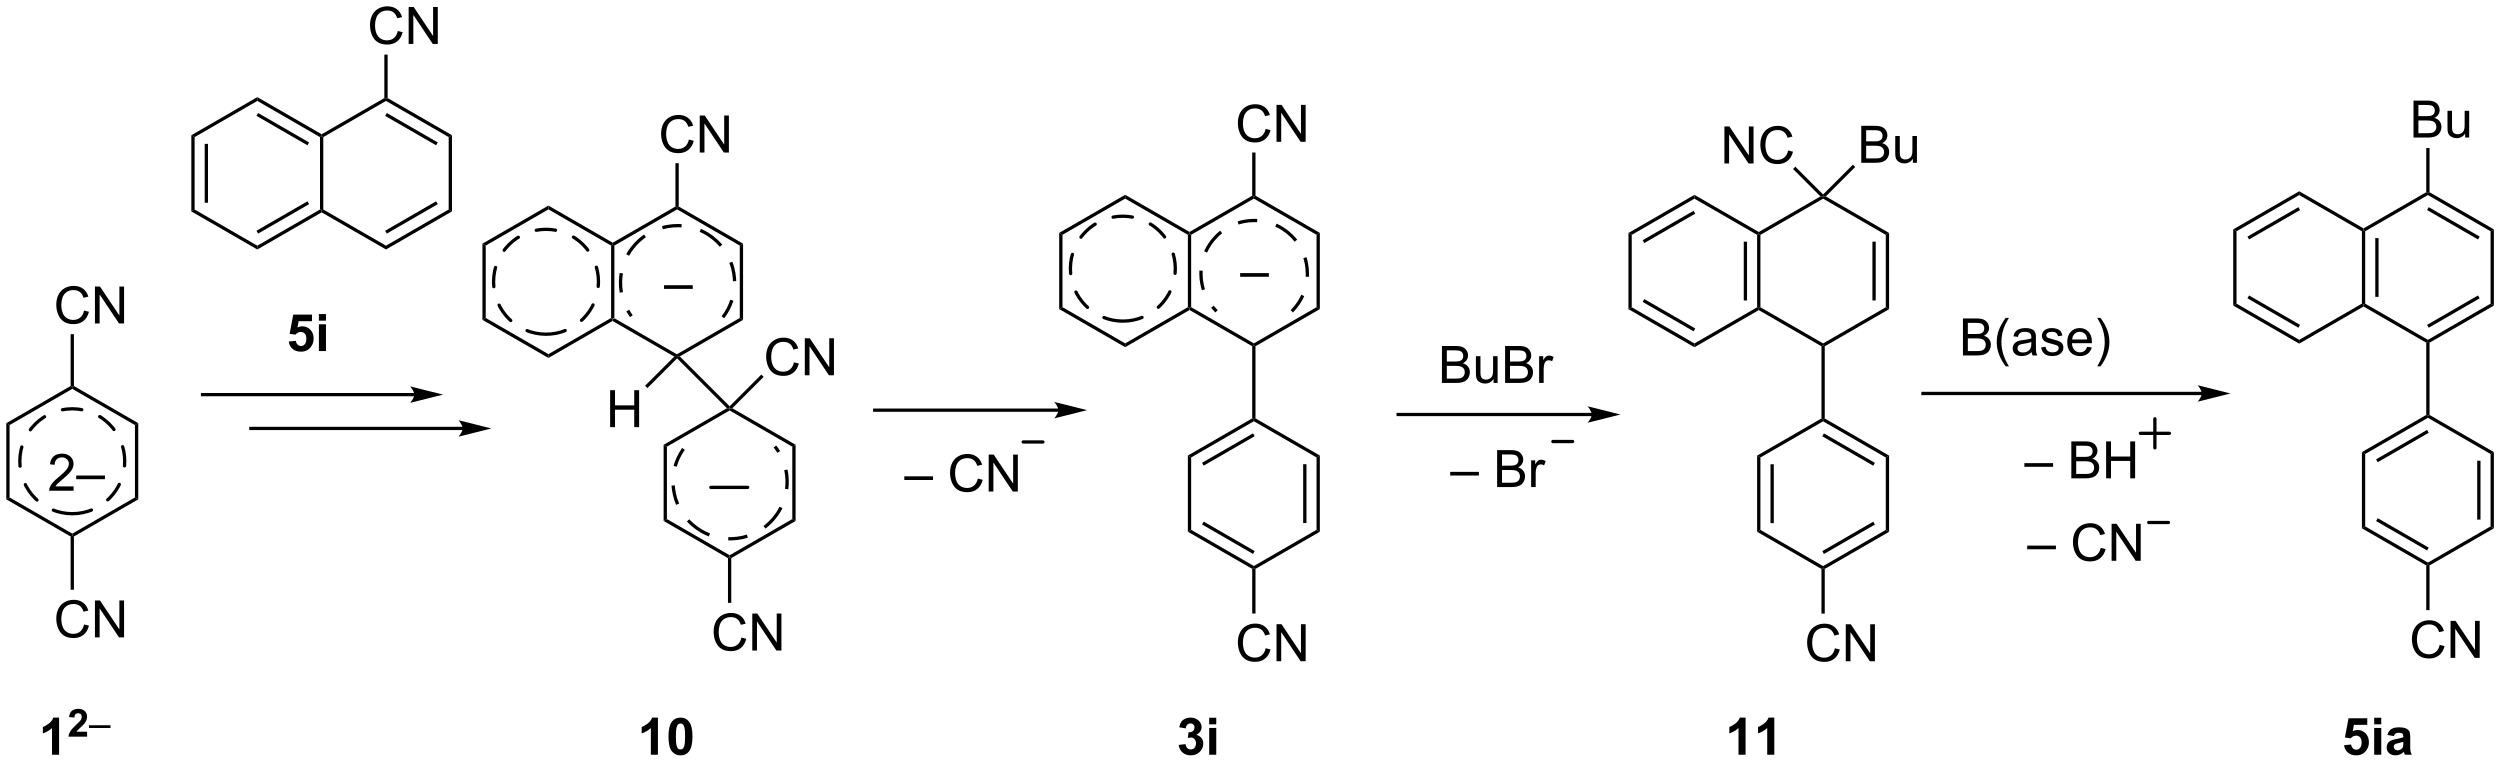 <?xml version="1.0" encoding="UTF-8"?>
<!DOCTYPE svg PUBLIC '-//W3C//DTD SVG 1.0//EN'
          'http://www.w3.org/TR/2001/REC-SVG-20010904/DTD/svg10.dtd'>
<svg stroke-dasharray="none" shape-rendering="auto" xmlns="http://www.w3.org/2000/svg" font-family="'Dialog'" text-rendering="auto" width="1024" fill-opacity="1" color-interpolation="auto" color-rendering="auto" preserveAspectRatio="xMidYMid meet" font-size="12px" viewBox="0 0 1024 312" fill="black" xmlns:xlink="http://www.w3.org/1999/xlink" stroke="black" image-rendering="auto" stroke-miterlimit="10" stroke-linecap="square" stroke-linejoin="miter" font-style="normal" stroke-width="1" height="312" stroke-dashoffset="0" font-weight="normal" stroke-opacity="1"
><!--Generated by the Batik Graphics2D SVG Generator--><defs id="genericDefs"
  /><g
  ><defs id="defs1"
    ><clipPath clipPathUnits="userSpaceOnUse" id="clipPath1"
      ><path d="M0.633 8.898 L399.022 8.898 L399.022 130.256 L0.633 130.256 L0.633 8.898 Z"
      /></clipPath
      ><clipPath clipPathUnits="userSpaceOnUse" id="clipPath2"
      ><path d="M42.24 151.466 L42.24 269.449 L429.553 269.449 L429.553 151.466 Z"
      /></clipPath
    ></defs
    ><g transform="scale(2.57,2.57) translate(-0.633,-8.898) matrix(1.029,0,0,1.029,-42.816,-146.9)"
    ><path d="M137.163 201.157 L137.163 200.862 L137.419 200.715 L147.13 206.322 L147.13 206.617 L146.715 206.672 Z" stroke="none" clip-path="url(#clipPath2)"
    /></g
    ><g transform="matrix(2.644,0,0,2.644,-111.678,-400.454)"
    ><path d="M147.546 206.672 L147.13 206.617 L147.13 206.322 L156.842 200.715 L157.352 201.01 Z" stroke="none" clip-path="url(#clipPath2)"
    /></g
    ><g transform="matrix(2.644,0,0,2.644,-111.678,-400.454)"
    ><path d="M157.352 201.01 L156.842 200.715 L156.842 189.501 L157.352 189.207 Z" stroke="none" clip-path="url(#clipPath2)"
    /></g
    ><g transform="matrix(2.644,0,0,2.644,-111.678,-400.454)"
    ><path d="M157.352 189.207 L156.842 189.501 L147.13 183.894 L147.13 183.599 L147.385 183.452 Z" stroke="none" clip-path="url(#clipPath2)"
    /></g
    ><g transform="matrix(2.644,0,0,2.644,-111.678,-400.454)"
    ><path d="M146.875 183.452 L147.13 183.599 L147.13 183.894 L137.419 189.501 L137.163 189.354 L137.163 189.059 Z" stroke="none" clip-path="url(#clipPath2)"
    /></g
    ><g transform="matrix(2.644,0,0,2.644,-111.678,-400.454)"
    ><path d="M148.958 173.078 L149.716 173.268 Q149.479 174.203 148.859 174.696 Q148.24 175.185 147.346 175.185 Q146.419 175.185 145.839 174.808 Q145.261 174.43 144.956 173.716 Q144.654 173 144.654 172.18 Q144.654 171.284 144.995 170.62 Q145.339 169.953 145.969 169.607 Q146.599 169.261 147.357 169.261 Q148.216 169.261 148.802 169.698 Q149.388 170.136 149.62 170.93 L148.873 171.104 Q148.675 170.479 148.294 170.196 Q147.917 169.909 147.341 169.909 Q146.682 169.909 146.237 170.227 Q145.794 170.542 145.615 171.076 Q145.435 171.609 145.435 172.175 Q145.435 172.906 145.649 173.451 Q145.862 173.995 146.31 174.266 Q146.761 174.534 147.284 174.534 Q147.919 174.534 148.359 174.167 Q148.802 173.8 148.958 173.078 ZM150.642 175.086 L150.642 169.359 L151.421 169.359 L154.429 173.854 L154.429 169.359 L155.155 169.359 L155.155 175.086 L154.376 175.086 L151.369 170.586 L151.369 175.086 L150.642 175.086 Z" stroke="none" clip-path="url(#clipPath2)"
    /></g
    ><g transform="matrix(2.644,0,0,2.644,-111.678,-400.454)"
    ><path d="M147.385 183.452 L147.13 183.599 L146.875 183.452 L146.875 176.739 L147.385 176.739 Z" stroke="none" clip-path="url(#clipPath2)"
    /></g
    ><g transform="matrix(2.644,0,0,2.644,-111.678,-400.454)"
    ><path d="M136.758 217.63 L136.758 211.903 L137.516 211.903 L137.516 214.255 L140.492 214.255 L140.492 211.903 L141.25 211.903 L141.25 217.63 L140.492 217.63 L140.492 214.929 L137.516 214.929 L137.516 217.63 L136.758 217.63 Z" stroke="none" clip-path="url(#clipPath2)"
    /></g
    ><g transform="matrix(2.644,0,0,2.644,-111.678,-400.454)"
    ><path d="M146.715 206.672 L147.13 206.617 L147.13 206.977 L142.529 211.579 L142.168 211.218 Z" stroke="none" clip-path="url(#clipPath2)"
    /></g
    ><g transform="matrix(2.644,0,0,2.644,-111.678,-400.454)"
    ><path d="M147.13 206.977 L147.13 206.617 L147.546 206.672 L155.268 214.394 L155.268 214.755 L154.853 214.7 Z" stroke="none" clip-path="url(#clipPath2)"
    /></g
    ><g transform="matrix(2.644,0,0,2.644,-111.678,-400.454)"
    ><path d="M154.853 214.7 L155.268 214.755 L155.268 215.049 L145.556 220.656 L145.046 220.362 Z" stroke="none" clip-path="url(#clipPath2)"
    /></g
    ><g transform="matrix(2.644,0,0,2.644,-111.678,-400.454)"
    ><path d="M145.046 220.362 L145.556 220.656 L145.556 231.87 L145.046 232.165 Z" stroke="none" clip-path="url(#clipPath2)"
    /></g
    ><g transform="matrix(2.644,0,0,2.644,-111.678,-400.454)"
    ><path d="M145.046 232.165 L145.556 231.87 L155.268 237.477 L155.268 237.772 L155.013 237.919 Z" stroke="none" clip-path="url(#clipPath2)"
    /></g
    ><g transform="matrix(2.644,0,0,2.644,-111.678,-400.454)"
    ><path d="M155.523 237.919 L155.268 237.772 L155.268 237.477 L164.98 231.87 L165.49 232.165 Z" stroke="none" clip-path="url(#clipPath2)"
    /></g
    ><g transform="matrix(2.644,0,0,2.644,-111.678,-400.454)"
    ><path d="M165.49 232.165 L164.98 231.87 L164.98 220.656 L165.49 220.362 Z" stroke="none" clip-path="url(#clipPath2)"
    /></g
    ><g transform="matrix(2.644,0,0,2.644,-111.678,-400.454)"
    ><path d="M165.49 220.362 L164.98 220.656 L155.268 215.049 L155.268 214.755 L155.684 214.7 Z" stroke="none" clip-path="url(#clipPath2)"
    /></g
    ><g transform="matrix(2.644,0,0,2.644,-111.678,-400.454)"
    ><path d="M165.234 207.584 L165.992 207.774 Q165.755 208.709 165.135 209.201 Q164.515 209.691 163.622 209.691 Q162.695 209.691 162.114 209.313 Q161.536 208.935 161.232 208.222 Q160.929 207.506 160.929 206.685 Q160.929 205.79 161.271 205.126 Q161.614 204.459 162.245 204.113 Q162.875 203.766 163.633 203.766 Q164.492 203.766 165.078 204.204 Q165.664 204.641 165.896 205.435 L165.148 205.61 Q164.95 204.985 164.57 204.701 Q164.192 204.415 163.617 204.415 Q162.958 204.415 162.513 204.732 Q162.07 205.048 161.89 205.581 Q161.711 206.115 161.711 206.68 Q161.711 207.412 161.924 207.956 Q162.138 208.501 162.586 208.772 Q163.036 209.04 163.56 209.04 Q164.195 209.04 164.635 208.673 Q165.078 208.305 165.234 207.584 ZM166.918 209.592 L166.918 203.865 L167.696 203.865 L170.704 208.36 L170.704 203.865 L171.431 203.865 L171.431 209.592 L170.652 209.592 L167.644 205.092 L167.644 209.592 L166.918 209.592 Z" stroke="none" clip-path="url(#clipPath2)"
    /></g
    ><g transform="matrix(2.644,0,0,2.644,-111.678,-400.454)"
    ><path d="M155.684 214.7 L155.268 214.755 L155.268 214.394 L160.18 209.482 L160.541 209.842 Z" stroke="none" clip-path="url(#clipPath2)"
    /></g
    ><g transform="matrix(2.644,0,0,2.644,-111.678,-400.454)"
    ><path d="M157.096 250.227 L157.854 250.418 Q157.617 251.352 156.997 251.845 Q156.378 252.334 155.484 252.334 Q154.557 252.334 153.976 251.957 Q153.398 251.579 153.094 250.865 Q152.792 250.149 152.792 249.329 Q152.792 248.433 153.133 247.769 Q153.476 247.102 154.107 246.756 Q154.737 246.41 155.495 246.41 Q156.354 246.41 156.94 246.847 Q157.526 247.285 157.758 248.079 L157.01 248.254 Q156.812 247.629 156.432 247.345 Q156.055 247.058 155.479 247.058 Q154.82 247.058 154.375 247.376 Q153.932 247.691 153.753 248.225 Q153.573 248.759 153.573 249.324 Q153.573 250.056 153.786 250.6 Q154 251.144 154.448 251.415 Q154.898 251.683 155.422 251.683 Q156.057 251.683 156.497 251.316 Q156.94 250.949 157.096 250.227 ZM158.78 252.235 L158.78 246.509 L159.559 246.509 L162.566 251.004 L162.566 246.509 L163.293 246.509 L163.293 252.235 L162.514 252.235 L159.506 247.735 L159.506 252.235 L158.78 252.235 Z" stroke="none" clip-path="url(#clipPath2)"
    /></g
    ><g transform="matrix(2.644,0,0,2.644,-111.678,-400.454)"
    ><path d="M155.013 237.919 L155.268 237.772 L155.523 237.919 L155.523 244.849 L155.013 244.849 Z" stroke="none" clip-path="url(#clipPath2)"
    /></g
    ><g transform="matrix(2.644,0,0,2.644,-111.678,-400.454)"
    ><path d="M156.292 195.006 C156.288 194.83 156.278 194.655 156.263 194.48 C156.217 193.935 156.122 193.394 155.978 192.864 C155.899 192.571 155.804 192.281 155.695 191.996 L155.219 192.178 C155.321 192.447 155.411 192.721 155.486 192.998 C155.621 193.498 155.711 194.008 155.755 194.523 C155.769 194.688 155.778 194.854 155.782 195.02 L156.292 195.006 ZM154.13 189.358 C153.903 189.091 153.658 188.835 153.397 188.592 L153.049 188.965 C153.296 189.195 153.527 189.437 153.742 189.689 L154.13 189.358 ZM154.43 200.767 C154.785 200.303 155.088 199.814 155.341 199.307 C155.546 198.897 155.718 198.474 155.857 198.045 L155.371 197.888 C155.24 198.293 155.078 198.691 154.885 199.079 C154.646 199.557 154.359 200.019 154.024 200.458 L154.43 200.767 ZM147.844 186.179 C147.668 186.166 147.492 186.159 147.316 186.157 C146.769 186.15 146.222 186.192 145.681 186.284 C145.381 186.334 145.084 186.4 144.789 186.481 L144.925 186.973 C145.202 186.897 145.483 186.835 145.766 186.787 C146.277 186.701 146.794 186.661 147.31 186.667 C147.476 186.669 147.642 186.676 147.808 186.688 L147.844 186.179 ZM142.011 187.783 C141.724 187.983 141.446 188.202 141.178 188.439 L141.516 188.821 C141.769 188.597 142.032 188.391 142.303 188.202 L142.011 187.783 ZM153.397 188.592 C152.968 188.194 152.511 187.844 152.032 187.543 C151.643 187.299 151.24 187.087 150.826 186.907 L150.622 187.375 C151.013 187.545 151.393 187.744 151.76 187.975 C152.212 188.259 152.644 188.589 153.049 188.965 L153.397 188.592 ZM138.238 193.732 C138.208 193.905 138.184 194.079 138.165 194.254 C138.105 194.798 138.094 195.347 138.132 195.894 C138.154 196.197 138.19 196.5 138.242 196.801 L138.745 196.714 C138.696 196.43 138.661 196.144 138.641 195.858 C138.605 195.341 138.615 194.823 138.672 194.31 C138.69 194.145 138.713 193.98 138.741 193.817 L138.238 193.732 ZM139.269 199.692 C139.44 199.997 139.631 200.296 139.84 200.585 L140.254 200.286 C140.055 200.012 139.875 199.73 139.714 199.442 L139.269 199.692 ZM141.178 188.439 C140.74 188.826 140.347 189.248 140.001 189.696 C139.721 190.059 139.471 190.44 139.252 190.834 L139.698 191.082 C139.905 190.71 140.14 190.351 140.405 190.008 C140.732 189.585 141.102 189.187 141.516 188.821 L141.178 188.439 Z" stroke="none" clip-path="url(#clipPath2)"
    /></g
    ><g transform="matrix(2.644,0,0,2.644,-111.678,-400.454)"
    ><path d="M146.267 226.682 C146.279 226.857 146.295 227.032 146.317 227.206 C146.384 227.749 146.5 228.286 146.664 228.81 C146.755 229.1 146.86 229.386 146.98 229.667 L147.45 229.467 C147.336 229.202 147.237 228.931 147.151 228.658 C146.996 228.163 146.887 227.656 146.823 227.144 C146.803 226.979 146.787 226.814 146.776 226.648 L146.267 226.682 ZM148.647 232.243 C148.884 232.5 149.138 232.747 149.409 232.98 L149.742 232.593 C149.486 232.373 149.246 232.141 149.022 231.898 L148.647 232.243 ZM147.906 220.853 C147.569 221.331 147.285 221.831 147.052 222.347 C146.863 222.765 146.707 223.194 146.585 223.628 L147.076 223.767 C147.191 223.356 147.338 222.953 147.516 222.558 C147.736 222.071 148.005 221.598 148.323 221.147 L147.906 220.853 ZM155.052 235.176 C155.228 235.182 155.403 235.182 155.578 235.178 C156.125 235.163 156.67 235.1 157.208 234.988 C157.506 234.925 157.801 234.848 158.092 234.756 L157.938 234.269 C157.663 234.357 157.385 234.429 157.103 234.488 C156.596 234.594 156.081 234.654 155.565 234.668 C155.399 234.672 155.233 234.672 155.068 234.666 L155.052 235.176 ZM160.818 233.347 C161.096 233.136 161.366 232.907 161.624 232.66 L161.272 232.291 C161.028 232.525 160.773 232.741 160.51 232.94 L160.818 233.347 ZM149.409 232.98 C149.852 233.361 150.322 233.693 150.813 233.975 C151.211 234.204 151.623 234.4 152.044 234.564 L152.229 234.089 C151.832 233.934 151.444 233.749 151.067 233.533 C150.605 233.267 150.16 232.953 149.742 232.593 L149.409 232.98 ZM164.358 227.257 C164.38 227.083 164.398 226.908 164.41 226.733 C164.449 226.188 164.439 225.638 164.379 225.093 C164.346 224.791 164.298 224.489 164.234 224.19 L163.735 224.297 C163.795 224.579 163.841 224.863 163.872 225.149 C163.928 225.664 163.938 226.182 163.901 226.697 C163.89 226.862 163.873 227.027 163.852 227.191 L164.358 227.257 ZM163.097 221.341 C162.914 221.043 162.712 220.753 162.491 220.472 L162.09 220.787 C162.299 221.052 162.489 221.327 162.662 221.608 L163.097 221.341 ZM161.624 232.66 C162.047 232.256 162.423 231.82 162.751 231.359 C163.018 230.985 163.253 230.594 163.457 230.191 L163.001 229.961 C162.809 230.342 162.587 230.71 162.335 231.063 C162.025 231.498 161.671 231.91 161.272 232.291 L161.624 232.66 Z" stroke="none" clip-path="url(#clipPath2)"
    /></g
    ><g stroke-width="0.51" transform="matrix(2.644,0,0,2.644,-111.678,-400.454)" stroke-linejoin="round" stroke-linecap="round"
    ><path fill="none" d="M152.358 226.963 L158.063 226.963" clip-path="url(#clipPath2)"
    /></g
    ><g transform="matrix(2.644,0,0,2.644,-111.678,-400.454)"
    ><path d="M137.163 189.059 L137.163 189.354 L136.908 189.501 L127.197 183.894 L127.197 183.305 Z" stroke="none" clip-path="url(#clipPath2)"
    /></g
    ><g transform="matrix(2.644,0,0,2.644,-111.678,-400.454)"
    ><path d="M127.197 183.305 L127.197 183.894 L117.485 189.501 L116.975 189.207 Z" stroke="none" clip-path="url(#clipPath2)"
    /></g
    ><g transform="matrix(2.644,0,0,2.644,-111.678,-400.454)"
    ><path d="M116.975 189.207 L117.485 189.501 L117.485 200.715 L116.975 201.01 Z" stroke="none" clip-path="url(#clipPath2)"
    /></g
    ><g transform="matrix(2.644,0,0,2.644,-111.678,-400.454)"
    ><path d="M116.975 201.01 L117.485 200.715 L127.197 206.322 L127.197 206.911 Z" stroke="none" clip-path="url(#clipPath2)"
    /></g
    ><g transform="matrix(2.644,0,0,2.644,-111.678,-400.454)"
    ><path d="M127.197 206.911 L127.197 206.322 L136.908 200.715 L137.163 200.862 L137.163 201.157 Z" stroke="none" clip-path="url(#clipPath2)"
    /></g
    ><g transform="matrix(2.644,0,0,2.644,-111.678,-400.454)"
    ><path d="M136.908 189.501 L137.163 189.354 L137.419 189.501 L137.419 200.715 L137.163 200.862 L136.908 200.715 Z" stroke="none" clip-path="url(#clipPath2)"
    /></g
    ><g transform="matrix(2.644,0,0,2.644,-111.678,-400.454)"
    ><path d="M43.213 217.012 L43.723 217.306 L43.723 228.521 L43.213 228.815 Z" stroke="none" clip-path="url(#clipPath2)"
    /></g
    ><g transform="matrix(2.644,0,0,2.644,-111.678,-400.454)"
    ><path d="M43.213 228.815 L43.723 228.521 L53.434 234.128 L53.434 234.422 L53.179 234.57 Z" stroke="none" clip-path="url(#clipPath2)"
    /></g
    ><g transform="matrix(2.644,0,0,2.644,-111.678,-400.454)"
    ><path d="M53.69 234.57 L53.434 234.422 L53.434 234.128 L63.146 228.521 L63.656 228.815 Z" stroke="none" clip-path="url(#clipPath2)"
    /></g
    ><g transform="matrix(2.644,0,0,2.644,-111.678,-400.454)"
    ><path d="M63.656 228.815 L63.146 228.521 L63.146 217.306 L63.656 217.012 Z" stroke="none" clip-path="url(#clipPath2)"
    /></g
    ><g transform="matrix(2.644,0,0,2.644,-111.678,-400.454)"
    ><path d="M63.656 217.012 L63.146 217.306 L53.434 211.699 L53.434 211.405 L53.69 211.258 Z" stroke="none" clip-path="url(#clipPath2)"
    /></g
    ><g transform="matrix(2.644,0,0,2.644,-111.678,-400.454)"
    ><path d="M53.179 211.258 L53.434 211.405 L53.434 211.699 L43.723 217.306 L43.213 217.012 Z" stroke="none" clip-path="url(#clipPath2)"
    /></g
    ><g stroke-miterlimit="3" stroke-dasharray="3" stroke-width="0.51" transform="matrix(2.644,0,0,2.644,-111.678,-400.454)" stroke-linecap="round" stroke-linejoin="round"
    ><path fill="none" d="M53.434 231.039 C48.947 231.039 45.309 227.401 45.309 222.913 C45.309 218.426 48.947 214.788 53.434 214.788 C57.922 214.788 61.56 218.426 61.56 222.913 C61.56 227.401 57.922 231.039 53.434 231.039" clip-path="url(#clipPath2)"
    /></g
    ><g transform="matrix(2.644,0,0,2.644,-111.678,-400.454)"
    ><path d="M55.263 199.565 L56.02 199.755 Q55.783 200.69 55.164 201.182 Q54.544 201.671 53.651 201.671 Q52.724 201.671 52.143 201.294 Q51.565 200.916 51.26 200.202 Q50.958 199.486 50.958 198.666 Q50.958 197.77 51.299 197.106 Q51.643 196.44 52.273 196.093 Q52.903 195.747 53.661 195.747 Q54.52 195.747 55.106 196.184 Q55.692 196.622 55.924 197.416 L55.177 197.59 Q54.979 196.965 54.599 196.682 Q54.221 196.395 53.645 196.395 Q52.987 196.395 52.541 196.713 Q52.099 197.028 51.919 197.562 Q51.739 198.096 51.739 198.661 Q51.739 199.393 51.953 199.937 Q52.166 200.481 52.614 200.752 Q53.065 201.02 53.588 201.02 Q54.224 201.02 54.664 200.653 Q55.106 200.286 55.263 199.565 ZM56.946 201.572 L56.946 195.846 L57.725 195.846 L60.733 200.34 L60.733 195.846 L61.459 195.846 L61.459 201.572 L60.681 201.572 L57.673 197.072 L57.673 201.572 L56.946 201.572 Z" stroke="none" clip-path="url(#clipPath2)"
    /></g
    ><g transform="matrix(2.644,0,0,2.644,-111.678,-400.454)"
    ><path d="M53.69 211.258 L53.434 211.405 L53.179 211.258 L53.179 203.226 L53.69 203.226 Z" stroke="none" clip-path="url(#clipPath2)"
    /></g
    ><g transform="matrix(2.644,0,0,2.644,-111.678,-400.454)"
    ><path d="M55.263 248.197 L56.02 248.387 Q55.783 249.322 55.164 249.814 Q54.544 250.304 53.651 250.304 Q52.724 250.304 52.143 249.926 Q51.565 249.548 51.26 248.835 Q50.958 248.119 50.958 247.298 Q50.958 246.403 51.299 245.739 Q51.643 245.072 52.273 244.726 Q52.903 244.379 53.661 244.379 Q54.52 244.379 55.106 244.817 Q55.692 245.254 55.924 246.048 L55.177 246.223 Q54.979 245.598 54.599 245.314 Q54.221 245.028 53.645 245.028 Q52.987 245.028 52.541 245.345 Q52.099 245.66 51.919 246.194 Q51.739 246.728 51.739 247.293 Q51.739 248.025 51.953 248.569 Q52.166 249.114 52.614 249.384 Q53.065 249.653 53.588 249.653 Q54.224 249.653 54.664 249.285 Q55.106 248.918 55.263 248.197 ZM56.946 250.205 L56.946 244.478 L57.725 244.478 L60.733 248.973 L60.733 244.478 L61.459 244.478 L61.459 250.205 L60.681 250.205 L57.673 245.705 L57.673 250.205 L56.946 250.205 Z" stroke="none" clip-path="url(#clipPath2)"
    /></g
    ><g transform="matrix(2.644,0,0,2.644,-111.678,-400.454)"
    ><path d="M53.179 234.57 L53.434 234.422 L53.69 234.57 L53.69 242.819 L53.179 242.819 Z" stroke="none" clip-path="url(#clipPath2)"
    /></g
    ><g transform="matrix(2.644,0,0,2.644,-111.678,-400.454)"
    ><path d="M53.638 226.805 L53.638 227.483 L49.852 227.483 Q49.844 227.227 49.935 226.993 Q50.078 226.608 50.396 226.233 Q50.717 225.858 51.318 225.365 Q52.25 224.6 52.578 224.152 Q52.907 223.704 52.907 223.305 Q52.907 222.889 52.607 222.602 Q52.31 222.313 51.828 222.313 Q51.321 222.313 51.016 222.618 Q50.711 222.923 50.709 223.462 L49.985 223.389 Q50.06 222.579 50.545 222.157 Q51.029 221.733 51.844 221.733 Q52.67 221.733 53.149 222.191 Q53.63 222.647 53.63 223.321 Q53.63 223.665 53.49 223.998 Q53.349 224.329 53.021 224.696 Q52.696 225.063 51.938 225.704 Q51.305 226.235 51.125 226.425 Q50.946 226.615 50.828 226.805 L53.638 226.805 ZM54.043 225.694 L54.043 225.126 L58.494 225.126 L58.494 225.694 L54.043 225.694 Z" stroke="none" clip-path="url(#clipPath2)"
    /></g
    ><g stroke-miterlimit="3" stroke-dasharray="3" stroke-width="0.51" transform="matrix(2.644,0,0,2.644,-111.678,-400.454)" stroke-linecap="round" stroke-linejoin="round"
    ><path fill="none" d="M126.826 203.233 C122.338 203.233 118.701 199.596 118.701 195.108 C118.701 190.62 122.338 186.983 126.826 186.983 C131.314 186.983 134.951 190.62 134.951 195.108 C134.951 199.596 131.314 203.233 126.826 203.233" clip-path="url(#clipPath2)"
    /></g
    ><g transform="matrix(2.644,0,0,2.644,-111.678,-400.454)"
    ><path d="M71.878 172.404 L72.388 172.699 L72.388 183.913 L71.878 184.207 ZM73.95 173.748 L73.95 182.864 L74.46 182.864 L74.46 173.748 Z" stroke="none" clip-path="url(#clipPath2)"
    /></g
    ><g transform="matrix(2.644,0,0,2.644,-111.678,-400.454)"
    ><path d="M71.878 184.207 L72.388 183.913 L82.1 189.52 L82.1 190.109 Z" stroke="none" clip-path="url(#clipPath2)"
    /></g
    ><g transform="matrix(2.644,0,0,2.644,-111.678,-400.454)"
    ><path d="M82.1 190.109 L82.1 189.52 L91.812 183.913 L92.067 184.06 L92.067 184.355 ZM82.228 187.643 L90.123 183.085 L89.868 182.643 L81.973 187.202 Z" stroke="none" clip-path="url(#clipPath2)"
    /></g
    ><g transform="matrix(2.644,0,0,2.644,-111.678,-400.454)"
    ><path d="M92.322 183.913 L92.067 184.06 L91.812 183.913 L91.812 172.699 L92.067 172.552 L92.322 172.699 Z" stroke="none" clip-path="url(#clipPath2)"
    /></g
    ><g transform="matrix(2.644,0,0,2.644,-111.678,-400.454)"
    ><path d="M92.067 172.257 L92.067 172.552 L91.812 172.699 L82.1 167.092 L82.1 166.503 ZM90.123 173.527 L82.228 168.968 L81.973 169.41 L89.868 173.968 Z" stroke="none" clip-path="url(#clipPath2)"
    /></g
    ><g transform="matrix(2.644,0,0,2.644,-111.678,-400.454)"
    ><path d="M82.1 166.503 L82.1 167.092 L72.388 172.699 L71.878 172.404 Z" stroke="none" clip-path="url(#clipPath2)"
    /></g
    ><g transform="matrix(2.644,0,0,2.644,-111.678,-400.454)"
    ><path d="M92.067 184.355 L92.067 184.06 L92.322 183.913 L102.034 189.52 L102.034 190.109 Z" stroke="none" clip-path="url(#clipPath2)"
    /></g
    ><g transform="matrix(2.644,0,0,2.644,-111.678,-400.454)"
    ><path d="M102.034 190.109 L102.034 189.52 L111.746 183.913 L112.256 184.207 ZM102.161 187.643 L110.057 183.085 L109.802 182.643 L101.906 187.202 Z" stroke="none" clip-path="url(#clipPath2)"
    /></g
    ><g transform="matrix(2.644,0,0,2.644,-111.678,-400.454)"
    ><path d="M112.256 184.207 L111.746 183.913 L111.746 172.699 L112.256 172.404 Z" stroke="none" clip-path="url(#clipPath2)"
    /></g
    ><g transform="matrix(2.644,0,0,2.644,-111.678,-400.454)"
    ><path d="M112.256 172.404 L111.746 172.699 L102.034 167.092 L102.034 166.797 L102.289 166.65 ZM110.057 173.527 L102.161 168.968 L101.906 169.41 L109.802 173.968 Z" stroke="none" clip-path="url(#clipPath2)"
    /></g
    ><g transform="matrix(2.644,0,0,2.644,-111.678,-400.454)"
    ><path d="M101.779 166.65 L102.034 166.797 L102.034 167.092 L92.322 172.699 L92.067 172.552 L92.067 172.257 Z" stroke="none" clip-path="url(#clipPath2)"
    /></g
    ><g transform="matrix(2.644,0,0,2.644,-111.678,-400.454)"
    ><path d="M103.862 156.256 L104.62 156.446 Q104.383 157.381 103.763 157.873 Q103.143 158.363 102.25 158.363 Q101.323 158.363 100.742 157.985 Q100.164 157.607 99.859 156.894 Q99.557 156.178 99.557 155.357 Q99.557 154.461 99.898 153.797 Q100.242 153.131 100.872 152.784 Q101.502 152.438 102.26 152.438 Q103.12 152.438 103.706 152.875 Q104.292 153.313 104.523 154.107 L103.776 154.282 Q103.578 153.657 103.198 153.373 Q102.82 153.086 102.245 153.086 Q101.586 153.086 101.141 153.404 Q100.698 153.719 100.518 154.253 Q100.338 154.787 100.338 155.352 Q100.338 156.084 100.552 156.628 Q100.766 157.172 101.213 157.443 Q101.664 157.711 102.187 157.711 Q102.823 157.711 103.263 157.344 Q103.706 156.977 103.862 156.256 ZM105.546 158.263 L105.546 152.537 L106.324 152.537 L109.332 157.032 L109.332 152.537 L110.058 152.537 L110.058 158.263 L109.28 158.263 L106.272 153.763 L106.272 158.263 L105.546 158.263 Z" stroke="none" clip-path="url(#clipPath2)"
    /></g
    ><g transform="matrix(2.644,0,0,2.644,-111.678,-400.454)"
    ><path d="M102.289 166.65 L102.034 166.797 L101.779 166.65 L101.779 159.917 L102.289 159.917 Z" stroke="none" clip-path="url(#clipPath2)"
    /></g
    ><g transform="matrix(2.644,0,0,2.644,-111.678,-400.454)"
    ><path d="M51.394 268.378 L50.297 268.378 L50.297 264.24 Q49.696 264.803 48.878 265.073 L48.878 264.076 Q49.308 263.935 49.81 263.545 Q50.315 263.151 50.503 262.628 L51.394 262.628 L51.394 268.378 Z" stroke="none" clip-path="url(#clipPath2)"
    /></g
    ><g transform="matrix(2.644,0,0,2.644,-111.678,-400.454)"
    ><path d="M55.73 264.812 L55.73 265.578 L52.845 265.578 Q52.892 265.144 53.126 264.756 Q53.36 264.367 54.052 263.726 Q54.608 263.207 54.733 263.023 Q54.903 262.767 54.903 262.519 Q54.903 262.244 54.755 262.096 Q54.608 261.947 54.347 261.947 Q54.089 261.947 53.937 262.103 Q53.784 262.258 53.761 262.619 L52.94 262.537 Q53.015 261.857 53.401 261.562 Q53.788 261.265 54.368 261.265 Q55.003 261.265 55.366 261.609 Q55.73 261.951 55.73 262.461 Q55.73 262.75 55.626 263.014 Q55.522 263.275 55.296 263.562 Q55.147 263.752 54.757 264.109 Q54.368 264.467 54.263 264.584 Q54.159 264.701 54.095 264.812 L55.73 264.812 Z" stroke="none" clip-path="url(#clipPath2)"
    /></g
    ><g transform="matrix(2.644,0,0,2.644,-111.678,-400.454)"
    ><path d="M56.02 264.236 L56.02 263.81 L59.357 263.81 L59.357 264.236 L56.02 264.236 Z" stroke="none" clip-path="url(#clipPath2)"
    /></g
    ><g transform="matrix(2.644,0,0,2.644,-111.678,-400.454)"
    ><path d="M86.973 204.368 L88.067 204.256 Q88.114 204.625 88.343 204.844 Q88.575 205.06 88.874 205.06 Q89.218 205.06 89.455 204.782 Q89.695 204.5 89.695 203.938 Q89.695 203.412 89.458 203.149 Q89.223 202.883 88.843 202.883 Q88.372 202.883 87.997 203.302 L87.106 203.172 L87.668 200.193 L90.57 200.193 L90.57 201.219 L88.499 201.219 L88.327 202.193 Q88.695 202.008 89.077 202.008 Q89.809 202.008 90.317 202.539 Q90.825 203.071 90.825 203.92 Q90.825 204.625 90.413 205.18 Q89.856 205.94 88.864 205.94 Q88.07 205.94 87.57 205.513 Q87.07 205.086 86.973 204.368 ZM91.641 201.131 L91.641 200.115 L92.737 200.115 L92.737 201.131 L91.641 201.131 ZM91.641 205.841 L91.641 201.693 L92.737 201.693 L92.737 205.841 L91.641 205.841 Z" stroke="none" clip-path="url(#clipPath2)"
    /></g
    ><g transform="matrix(2.644,0,0,2.644,-111.678,-400.454)"
    ><path d="M106.416 212.335 L73.614 212.335 L73.359 212.335 L73.359 212.845 L73.614 212.845 L106.416 212.845 L106.671 212.845 L106.671 212.335 L106.416 212.335 ZM110.88 212.59 L105.778 211.315 C105.778 211.315 106.416 212.032 106.416 212.59 C106.416 213.148 105.778 213.866 105.778 213.866 Z" stroke="none" clip-path="url(#clipPath2)"
    /></g
    ><g transform="matrix(2.644,0,0,2.644,-111.678,-400.454)"
    ><path d="M206.193 214.741 L177.747 214.741 L177.492 214.741 L177.492 215.251 L177.747 215.251 L206.193 215.251 L206.448 215.251 L206.448 214.741 L206.193 214.741 ZM210.658 214.996 L205.556 213.72 C205.556 213.72 206.193 214.438 206.193 214.996 C206.193 215.554 205.556 216.272 205.556 216.272 Z" stroke="none" clip-path="url(#clipPath2)"
    /></g
    ><g transform="matrix(2.644,0,0,2.644,-111.678,-400.454)"
    ><path d="M182.33 225.818 L182.33 225.251 L186.78 225.251 L186.78 225.818 L182.33 225.818 ZM193.72 225.6 L194.478 225.79 Q194.241 226.725 193.622 227.217 Q193.002 227.707 192.108 227.707 Q191.181 227.707 190.601 227.329 Q190.023 226.951 189.718 226.238 Q189.416 225.522 189.416 224.701 Q189.416 223.805 189.757 223.141 Q190.101 222.475 190.731 222.128 Q191.361 221.782 192.119 221.782 Q192.978 221.782 193.564 222.22 Q194.15 222.657 194.382 223.451 L193.635 223.626 Q193.437 223.001 193.056 222.717 Q192.679 222.43 192.103 222.43 Q191.445 222.43 190.999 222.748 Q190.556 223.063 190.377 223.597 Q190.197 224.131 190.197 224.696 Q190.197 225.428 190.411 225.972 Q190.624 226.516 191.072 226.787 Q191.523 227.055 192.046 227.055 Q192.681 227.055 193.122 226.688 Q193.564 226.321 193.72 225.6 ZM195.404 227.607 L195.404 221.881 L196.183 221.881 L199.191 226.376 L199.191 221.881 L199.917 221.881 L199.917 227.607 L199.138 227.607 L196.131 223.107 L196.131 227.607 L195.404 227.607 Z" stroke="none" clip-path="url(#clipPath2)"
    /></g
    ><g transform="matrix(2.644,0,0,2.644,-111.678,-400.454)"
    ><path d="M226.259 187.831 L226.514 187.684 L226.769 187.831 L226.769 199.045 L226.514 199.192 L226.259 199.045 Z" stroke="none" clip-path="url(#clipPath2)"
    /></g
    ><g transform="matrix(2.644,0,0,2.644,-111.678,-400.454)"
    ><path d="M226.514 199.487 L226.514 199.192 L226.769 199.045 L236.481 204.652 L236.481 204.947 L236.226 205.094 Z" stroke="none" clip-path="url(#clipPath2)"
    /></g
    ><g transform="matrix(2.644,0,0,2.644,-111.678,-400.454)"
    ><path d="M236.736 205.094 L236.481 204.947 L236.481 204.652 L246.193 199.045 L246.703 199.34 Z" stroke="none" clip-path="url(#clipPath2)"
    /></g
    ><g transform="matrix(2.644,0,0,2.644,-111.678,-400.454)"
    ><path d="M246.703 199.34 L246.193 199.045 L246.193 187.831 L246.703 187.536 Z" stroke="none" clip-path="url(#clipPath2)"
    /></g
    ><g transform="matrix(2.644,0,0,2.644,-111.678,-400.454)"
    ><path d="M246.703 187.536 L246.193 187.831 L236.481 182.224 L236.481 181.929 L236.736 181.782 Z" stroke="none" clip-path="url(#clipPath2)"
    /></g
    ><g transform="matrix(2.644,0,0,2.644,-111.678,-400.454)"
    ><path d="M236.226 181.782 L236.481 181.929 L236.481 182.224 L226.769 187.831 L226.514 187.684 L226.514 187.389 Z" stroke="none" clip-path="url(#clipPath2)"
    /></g
    ><g transform="matrix(2.644,0,0,2.644,-111.678,-400.454)"
    ><path d="M245.013 194.345 C245.022 194.182 245.027 194.02 245.027 193.858 C245.027 193.314 244.975 192.77 244.871 192.235 C244.81 191.918 244.731 191.605 244.633 191.295 L244.147 191.449 C244.238 191.739 244.313 192.035 244.371 192.332 C244.468 192.835 244.517 193.347 244.517 193.858 C244.517 194.01 244.512 194.163 244.504 194.316 L245.013 194.345 ZM243.193 188.583 C242.991 188.329 242.773 188.084 242.538 187.849 L242.178 188.21 C242.399 188.431 242.604 188.661 242.793 188.9 L243.193 188.583 ZM242.538 199.866 C242.953 199.451 243.316 199.004 243.627 198.533 C243.882 198.147 244.102 197.745 244.287 197.331 L243.821 197.123 C243.647 197.511 243.44 197.89 243.201 198.252 C242.909 198.695 242.568 199.115 242.177 199.505 L242.538 199.866 ZM237.017 185.374 C236.855 185.365 236.693 185.36 236.53 185.36 C235.986 185.36 235.443 185.412 234.907 185.516 C234.591 185.577 234.277 185.657 233.968 185.754 L234.121 186.241 C234.412 186.149 234.707 186.074 235.005 186.017 C235.508 185.919 236.019 185.871 236.53 185.871 C236.683 185.871 236.836 185.875 236.988 185.884 L237.017 185.374 ZM231.256 187.194 C231.002 187.396 230.757 187.614 230.522 187.849 L230.883 188.21 C231.103 187.989 231.334 187.784 231.573 187.594 L231.256 187.194 ZM242.538 187.849 C242.124 187.435 241.677 187.072 241.206 186.761 C240.82 186.506 240.418 186.286 240.004 186.101 L239.796 186.566 C240.184 186.74 240.562 186.947 240.925 187.186 C241.367 187.479 241.787 187.82 242.178 188.21 L242.538 187.849 ZM228.047 193.37 C228.038 193.533 228.033 193.695 228.033 193.857 C228.033 194.401 228.085 194.944 228.189 195.48 C228.25 195.797 228.329 196.11 228.427 196.419 L228.913 196.266 C228.822 195.976 228.747 195.68 228.689 195.383 C228.592 194.88 228.543 194.368 228.543 193.857 C228.543 193.705 228.548 193.552 228.556 193.399 L228.047 193.37 ZM229.867 199.132 C230.069 199.386 230.287 199.631 230.522 199.866 L230.882 199.505 C230.661 199.284 230.456 199.053 230.267 198.815 L229.867 199.132 ZM230.522 187.849 C230.107 188.263 229.744 188.71 229.433 189.182 C229.178 189.568 228.958 189.97 228.773 190.384 L229.239 190.592 C229.413 190.203 229.62 189.825 229.859 189.463 C230.151 189.02 230.493 188.6 230.883 188.21 L230.522 187.849 Z" stroke="none" clip-path="url(#clipPath2)"
    /></g
    ><g transform="matrix(2.644,0,0,2.644,-111.678,-400.454)"
    ><path d="M236.226 205.094 L236.481 204.947 L236.736 205.094 L236.736 216.273 L236.481 216.421 L236.226 216.273 Z" stroke="none" clip-path="url(#clipPath2)"
    /></g
    ><g transform="matrix(2.644,0,0,2.644,-111.678,-400.454)"
    ><path d="M238.309 171.423 L239.067 171.613 Q238.83 172.548 238.21 173.04 Q237.59 173.529 236.697 173.529 Q235.77 173.529 235.189 173.152 Q234.611 172.774 234.306 172.061 Q234.004 171.345 234.004 170.524 Q234.004 169.628 234.345 168.964 Q234.689 168.298 235.319 167.951 Q235.95 167.605 236.708 167.605 Q237.567 167.605 238.153 168.042 Q238.739 168.48 238.97 169.274 L238.223 169.449 Q238.025 168.824 237.645 168.54 Q237.267 168.253 236.692 168.253 Q236.033 168.253 235.588 168.571 Q235.145 168.886 234.965 169.42 Q234.786 169.954 234.786 170.519 Q234.786 171.251 234.999 171.795 Q235.213 172.339 235.661 172.61 Q236.111 172.878 236.635 172.878 Q237.27 172.878 237.71 172.511 Q238.153 172.144 238.309 171.423 ZM239.993 173.43 L239.993 167.704 L240.771 167.704 L243.779 172.199 L243.779 167.704 L244.506 167.704 L244.506 173.43 L243.727 173.43 L240.719 168.93 L240.719 173.43 L239.993 173.43 Z" stroke="none" clip-path="url(#clipPath2)"
    /></g
    ><g transform="matrix(2.644,0,0,2.644,-111.678,-400.454)"
    ><path d="M236.736 181.782 L236.481 181.929 L236.226 181.782 L236.226 175.084 L236.736 175.084 Z" stroke="none" clip-path="url(#clipPath2)"
    /></g
    ><g transform="matrix(2.644,0,0,2.644,-111.678,-400.454)"
    ><path d="M236.226 216.273 L236.481 216.421 L236.481 216.715 L226.769 222.322 L226.259 222.028 ZM236.353 218.592 L228.458 223.15 L228.713 223.592 L236.608 219.034 Z" stroke="none" clip-path="url(#clipPath2)"
    /></g
    ><g transform="matrix(2.644,0,0,2.644,-111.678,-400.454)"
    ><path d="M226.259 222.028 L226.769 222.322 L226.769 233.536 L226.259 233.831 Z" stroke="none" clip-path="url(#clipPath2)"
    /></g
    ><g transform="matrix(2.644,0,0,2.644,-111.678,-400.454)"
    ><path d="M226.259 233.831 L226.769 233.536 L236.481 239.143 L236.481 239.438 L236.226 239.585 ZM228.458 232.708 L236.353 237.267 L236.608 236.825 L228.713 232.267 Z" stroke="none" clip-path="url(#clipPath2)"
    /></g
    ><g transform="matrix(2.644,0,0,2.644,-111.678,-400.454)"
    ><path d="M236.736 239.585 L236.481 239.438 L236.481 239.143 L246.193 233.536 L246.703 233.831 Z" stroke="none" clip-path="url(#clipPath2)"
    /></g
    ><g transform="matrix(2.644,0,0,2.644,-111.678,-400.454)"
    ><path d="M246.703 233.831 L246.193 233.536 L246.193 222.322 L246.703 222.028 ZM244.631 232.488 L244.631 223.371 L244.121 223.371 L244.121 232.488 Z" stroke="none" clip-path="url(#clipPath2)"
    /></g
    ><g transform="matrix(2.644,0,0,2.644,-111.678,-400.454)"
    ><path d="M246.703 222.028 L246.193 222.322 L236.481 216.715 L236.481 216.421 L236.736 216.273 Z" stroke="none" clip-path="url(#clipPath2)"
    /></g
    ><g transform="matrix(2.644,0,0,2.644,-111.678,-400.454)"
    ><path d="M238.309 251.879 L239.067 252.069 Q238.83 253.004 238.21 253.496 Q237.59 253.986 236.697 253.986 Q235.77 253.986 235.189 253.608 Q234.611 253.231 234.306 252.517 Q234.004 251.801 234.004 250.981 Q234.004 250.085 234.345 249.421 Q234.689 248.754 235.319 248.408 Q235.95 248.061 236.708 248.061 Q237.567 248.061 238.153 248.499 Q238.739 248.936 238.97 249.731 L238.223 249.905 Q238.025 249.28 237.645 248.996 Q237.267 248.71 236.692 248.71 Q236.033 248.71 235.588 249.028 Q235.145 249.343 234.965 249.876 Q234.786 250.41 234.786 250.975 Q234.786 251.707 234.999 252.251 Q235.213 252.796 235.661 253.067 Q236.111 253.335 236.635 253.335 Q237.27 253.335 237.71 252.968 Q238.153 252.6 238.309 251.879 ZM239.993 253.887 L239.993 248.16 L240.771 248.16 L243.779 252.655 L243.779 248.16 L244.506 248.16 L244.506 253.887 L243.727 253.887 L240.719 249.387 L240.719 253.887 L239.993 253.887 Z" stroke="none" clip-path="url(#clipPath2)"
    /></g
    ><g transform="matrix(2.644,0,0,2.644,-111.678,-400.454)"
    ><path d="M236.226 239.585 L236.481 239.438 L236.736 239.585 L236.736 246.501 L236.226 246.501 Z" stroke="none" clip-path="url(#clipPath2)"
    /></g
    ><g transform="matrix(2.644,0,0,2.644,-111.678,-400.454)"
    ><path d="M224.838 266.857 L225.901 266.73 Q225.95 267.136 226.171 267.352 Q226.395 267.565 226.713 267.565 Q227.052 267.565 227.283 267.308 Q227.518 267.05 227.518 266.612 Q227.518 266.198 227.294 265.956 Q227.072 265.714 226.752 265.714 Q226.541 265.714 226.247 265.795 L226.369 264.901 Q226.815 264.912 227.049 264.709 Q227.283 264.503 227.283 264.162 Q227.283 263.873 227.112 263.701 Q226.94 263.529 226.653 263.529 Q226.372 263.529 226.171 263.724 Q225.974 263.92 225.932 264.295 L224.919 264.123 Q225.026 263.605 225.237 263.295 Q225.45 262.982 225.83 262.805 Q226.213 262.628 226.684 262.628 Q227.494 262.628 227.981 263.144 Q228.385 263.565 228.385 264.097 Q228.385 264.849 227.559 265.3 Q228.052 265.404 228.346 265.771 Q228.643 266.138 228.643 266.659 Q228.643 267.412 228.091 267.946 Q227.541 268.477 226.721 268.477 Q225.942 268.477 225.429 268.029 Q224.919 267.581 224.838 266.857 ZM229.561 263.667 L229.561 262.651 L230.657 262.651 L230.657 263.667 L229.561 263.667 ZM229.561 268.378 L229.561 264.23 L230.657 264.23 L230.657 268.378 L229.561 268.378 Z" stroke="none" clip-path="url(#clipPath2)"
    /></g
    ><g transform="matrix(2.644,0,0,2.644,-111.678,-400.454)"
    ><path d="M334.38 187.842 L334.89 187.548 L334.89 199.351 L334.38 199.056 ZM332.308 188.891 L332.308 198.007 L332.819 198.007 L332.819 188.891 Z" stroke="none" clip-path="url(#clipPath2)"
    /></g
    ><g transform="matrix(2.644,0,0,2.644,-111.678,-400.454)"
    ><path d="M334.38 199.056 L334.89 199.351 L324.923 205.105 L324.668 204.958 L324.668 204.663 Z" stroke="none" clip-path="url(#clipPath2)"
    /></g
    ><g transform="matrix(2.644,0,0,2.644,-111.678,-400.454)"
    ><path d="M324.668 204.663 L324.668 204.958 L324.413 205.105 L314.702 199.498 L314.702 199.203 L314.957 199.056 Z" stroke="none" clip-path="url(#clipPath2)"
    /></g
    ><g transform="matrix(2.644,0,0,2.644,-111.678,-400.454)"
    ><path d="M314.957 199.056 L314.702 199.203 L314.446 199.056 L314.446 187.842 L314.702 187.695 L314.957 187.842 ZM312.885 198.007 L312.885 188.891 L312.375 188.891 L312.375 198.007 Z" stroke="none" clip-path="url(#clipPath2)"
    /></g
    ><g transform="matrix(2.644,0,0,2.644,-111.678,-400.454)"
    ><path d="M314.957 187.842 L314.702 187.695 L314.702 187.4 L324.253 181.886 L324.668 181.94 L324.668 182.235 Z" stroke="none" clip-path="url(#clipPath2)"
    /></g
    ><g transform="matrix(2.644,0,0,2.644,-111.678,-400.454)"
    ><path d="M324.668 182.235 L324.668 181.94 L325.084 181.886 L334.89 187.548 L334.38 187.842 Z" stroke="none" clip-path="url(#clipPath2)"
    /></g
    ><g transform="matrix(2.644,0,0,2.644,-111.678,-400.454)"
    ><path d="M324.413 205.105 L324.668 204.958 L324.923 205.105 L324.923 216.285 L324.668 216.432 L324.413 216.285 Z" stroke="none" clip-path="url(#clipPath2)"
    /></g
    ><g transform="matrix(2.644,0,0,2.644,-111.678,-400.454)"
    ><path d="M309.378 176.778 L309.378 171.051 L310.157 171.051 L313.165 175.546 L313.165 171.051 L313.891 171.051 L313.891 176.778 L313.113 176.778 L310.105 172.278 L310.105 176.778 L309.378 176.778 ZM319.249 174.77 L320.007 174.96 Q319.77 175.895 319.15 176.387 Q318.53 176.877 317.637 176.877 Q316.71 176.877 316.129 176.499 Q315.551 176.121 315.247 175.408 Q314.945 174.692 314.945 173.871 Q314.945 172.976 315.286 172.312 Q315.629 171.645 316.26 171.298 Q316.89 170.952 317.648 170.952 Q318.507 170.952 319.093 171.39 Q319.679 171.827 319.911 172.621 L319.163 172.796 Q318.965 172.171 318.585 171.887 Q318.207 171.601 317.632 171.601 Q316.973 171.601 316.528 171.918 Q316.085 172.233 315.905 172.767 Q315.726 173.301 315.726 173.866 Q315.726 174.598 315.939 175.142 Q316.153 175.687 316.601 175.957 Q317.051 176.226 317.575 176.226 Q318.21 176.226 318.65 175.858 Q319.093 175.491 319.249 174.77 Z" stroke="none" clip-path="url(#clipPath2)"
    /></g
    ><g transform="matrix(2.644,0,0,2.644,-111.678,-400.454)"
    ><path d="M324.668 181.58 L324.668 181.94 L324.253 181.886 L320.005 177.638 L320.366 177.278 Z" stroke="none" clip-path="url(#clipPath2)"
    /></g
    ><g transform="matrix(2.644,0,0,2.644,-111.678,-400.454)"
    ><path d="M324.668 216.726 L324.668 216.432 L324.923 216.285 L334.89 222.039 L334.38 222.333 ZM324.541 219.045 L332.436 223.603 L332.691 223.161 L324.796 218.603 Z" stroke="none" clip-path="url(#clipPath2)"
    /></g
    ><g transform="matrix(2.644,0,0,2.644,-111.678,-400.454)"
    ><path d="M334.38 222.333 L334.89 222.039 L334.89 233.842 L334.38 233.548 Z" stroke="none" clip-path="url(#clipPath2)"
    /></g
    ><g transform="matrix(2.644,0,0,2.644,-111.678,-400.454)"
    ><path d="M334.38 233.548 L334.89 233.842 L324.923 239.596 L324.668 239.449 L324.668 239.155 ZM332.436 232.278 L324.541 236.836 L324.796 237.278 L332.691 232.72 Z" stroke="none" clip-path="url(#clipPath2)"
    /></g
    ><g transform="matrix(2.644,0,0,2.644,-111.678,-400.454)"
    ><path d="M324.668 239.155 L324.668 239.449 L324.413 239.596 L314.446 233.842 L314.957 233.548 Z" stroke="none" clip-path="url(#clipPath2)"
    /></g
    ><g transform="matrix(2.644,0,0,2.644,-111.678,-400.454)"
    ><path d="M314.957 233.548 L314.446 233.842 L314.446 222.039 L314.957 222.333 ZM317.028 232.499 L317.028 223.382 L316.518 223.382 L316.518 232.499 Z" stroke="none" clip-path="url(#clipPath2)"
    /></g
    ><g transform="matrix(2.644,0,0,2.644,-111.678,-400.454)"
    ><path d="M314.957 222.333 L314.446 222.039 L324.413 216.285 L324.668 216.432 L324.668 216.726 Z" stroke="none" clip-path="url(#clipPath2)"
    /></g
    ><g transform="matrix(2.644,0,0,2.644,-111.678,-400.454)"
    ><path d="M326.496 251.89 L327.254 252.08 Q327.017 253.015 326.397 253.507 Q325.778 253.997 324.885 253.997 Q323.957 253.997 323.377 253.619 Q322.798 253.242 322.494 252.528 Q322.192 251.812 322.192 250.992 Q322.192 250.096 322.533 249.432 Q322.877 248.765 323.507 248.419 Q324.137 248.072 324.895 248.072 Q325.754 248.072 326.34 248.51 Q326.926 248.947 327.158 249.742 L326.411 249.916 Q326.213 249.291 325.832 249.007 Q325.455 248.721 324.879 248.721 Q324.22 248.721 323.775 249.039 Q323.332 249.354 323.153 249.888 Q322.973 250.421 322.973 250.987 Q322.973 251.718 323.187 252.263 Q323.4 252.807 323.848 253.078 Q324.298 253.346 324.822 253.346 Q325.457 253.346 325.897 252.979 Q326.34 252.612 326.496 251.89 ZM328.18 253.898 L328.18 248.171 L328.959 248.171 L331.966 252.666 L331.966 248.171 L332.693 248.171 L332.693 253.898 L331.914 253.898 L328.907 249.398 L328.907 253.898 L328.18 253.898 Z" stroke="none" clip-path="url(#clipPath2)"
    /></g
    ><g transform="matrix(2.644,0,0,2.644,-111.678,-400.454)"
    ><path d="M324.413 239.596 L324.668 239.449 L324.923 239.596 L324.923 246.512 L324.413 246.512 Z" stroke="none" clip-path="url(#clipPath2)"
    /></g
    ><g transform="matrix(2.644,0,0,2.644,-111.678,-400.454)"
    ><path d="M330.579 176.678 L330.579 170.951 L332.728 170.951 Q333.384 170.951 333.78 171.126 Q334.178 171.298 334.402 171.66 Q334.626 172.022 334.626 172.415 Q334.626 172.782 334.426 173.107 Q334.228 173.43 333.827 173.631 Q334.345 173.782 334.624 174.149 Q334.905 174.516 334.905 175.016 Q334.905 175.42 334.733 175.766 Q334.564 176.11 334.314 176.298 Q334.064 176.485 333.686 176.581 Q333.311 176.678 332.764 176.678 L330.579 176.678 ZM331.337 173.357 L332.577 173.357 Q333.079 173.357 333.298 173.29 Q333.587 173.204 333.733 173.006 Q333.882 172.805 333.882 172.506 Q333.882 172.219 333.744 172.003 Q333.608 171.787 333.353 171.706 Q333.1 171.626 332.483 171.626 L331.337 171.626 L331.337 173.357 ZM331.337 176.001 L332.764 176.001 Q333.132 176.001 333.28 175.975 Q333.541 175.928 333.715 175.818 Q333.892 175.709 334.004 175.501 Q334.119 175.29 334.119 175.016 Q334.119 174.696 333.954 174.462 Q333.791 174.225 333.499 174.128 Q333.21 174.032 332.663 174.032 L331.337 174.032 L331.337 176.001 ZM338.577 176.678 L338.577 176.068 Q338.093 176.772 337.259 176.772 Q336.892 176.772 336.574 176.631 Q336.257 176.49 336.1 176.277 Q335.947 176.063 335.884 175.756 Q335.843 175.548 335.843 175.1 L335.843 172.529 L336.546 172.529 L336.546 174.829 Q336.546 175.381 336.587 175.571 Q336.655 175.85 336.869 176.008 Q337.085 176.165 337.4 176.165 Q337.718 176.165 337.994 176.003 Q338.272 175.842 338.387 175.563 Q338.501 175.282 338.501 174.751 L338.501 172.529 L339.204 172.529 L339.204 176.678 L338.577 176.678 Z" stroke="none" clip-path="url(#clipPath2)"
    /></g
    ><g transform="matrix(2.644,0,0,2.644,-111.678,-400.454)"
    ><path d="M325.084 181.886 L324.668 181.94 L324.668 181.58 L329.282 176.966 L329.643 177.327 Z" stroke="none" clip-path="url(#clipPath2)"
    /></g
    ><g transform="matrix(2.644,0,0,2.644,-111.678,-400.454)"
    ><path d="M383.325 212.158 L340.138 212.158 L339.883 212.158 L339.883 212.668 L340.138 212.668 L383.325 212.668 L383.58 212.668 L383.58 212.158 L383.325 212.158 ZM387.789 212.413 L382.687 211.137 C382.687 211.137 383.325 211.855 383.325 212.413 C383.325 212.971 382.687 213.688 382.687 213.688 Z" stroke="none" clip-path="url(#clipPath2)"
    /></g
    ><g transform="matrix(2.644,0,0,2.644,-111.678,-400.454)"
    ><path d="M346.332 206.523 L346.332 200.797 L348.48 200.797 Q349.136 200.797 349.532 200.971 Q349.931 201.143 350.154 201.505 Q350.378 201.867 350.378 202.26 Q350.378 202.628 350.178 202.953 Q349.98 203.276 349.579 203.476 Q350.097 203.628 350.376 203.995 Q350.657 204.362 350.657 204.862 Q350.657 205.266 350.485 205.612 Q350.316 205.956 350.066 206.143 Q349.816 206.331 349.438 206.427 Q349.063 206.523 348.517 206.523 L346.332 206.523 ZM347.089 203.203 L348.329 203.203 Q348.832 203.203 349.05 203.135 Q349.339 203.049 349.485 202.851 Q349.634 202.651 349.634 202.351 Q349.634 202.065 349.496 201.849 Q349.36 201.633 349.105 201.552 Q348.853 201.471 348.235 201.471 L347.089 201.471 L347.089 203.203 ZM347.089 205.846 L348.517 205.846 Q348.884 205.846 349.032 205.82 Q349.293 205.773 349.467 205.664 Q349.644 205.555 349.756 205.346 Q349.871 205.135 349.871 204.862 Q349.871 204.542 349.707 204.307 Q349.543 204.07 349.251 203.974 Q348.962 203.878 348.415 203.878 L347.089 203.878 L347.089 205.846 ZM352.954 208.208 Q352.371 207.474 351.967 206.489 Q351.566 205.503 351.566 204.448 Q351.566 203.518 351.868 202.667 Q352.22 201.68 352.954 200.698 L353.457 200.698 Q352.985 201.51 352.832 201.859 Q352.595 202.398 352.457 202.984 Q352.29 203.714 352.29 204.453 Q352.29 206.331 353.457 208.208 L352.954 208.208 ZM356.98 206.01 Q356.589 206.344 356.228 206.482 Q355.868 206.617 355.454 206.617 Q354.769 206.617 354.402 206.284 Q354.035 205.948 354.035 205.43 Q354.035 205.125 354.173 204.872 Q354.313 204.62 354.537 204.469 Q354.761 204.315 355.043 204.237 Q355.251 204.182 355.668 204.133 Q356.519 204.031 356.923 203.891 Q356.925 203.745 356.925 203.706 Q356.925 203.276 356.728 203.101 Q356.457 202.862 355.925 202.862 Q355.431 202.862 355.194 203.036 Q354.957 203.211 354.845 203.651 L354.157 203.557 Q354.251 203.117 354.464 202.846 Q354.681 202.573 355.087 202.427 Q355.493 202.281 356.027 202.281 Q356.558 202.281 356.889 202.406 Q357.222 202.531 357.378 202.721 Q357.535 202.909 357.597 203.198 Q357.634 203.378 357.634 203.846 L357.634 204.784 Q357.634 205.766 357.678 206.026 Q357.722 206.284 357.855 206.523 L357.121 206.523 Q357.011 206.305 356.98 206.01 ZM356.923 204.44 Q356.54 204.596 355.774 204.706 Q355.339 204.768 355.16 204.846 Q354.98 204.924 354.881 205.076 Q354.785 205.226 354.785 205.409 Q354.785 205.69 354.998 205.878 Q355.212 206.065 355.621 206.065 Q356.027 206.065 356.342 205.888 Q356.66 205.711 356.808 205.401 Q356.923 205.164 356.923 204.698 L356.923 204.44 ZM358.442 205.284 L359.138 205.174 Q359.195 205.594 359.463 205.818 Q359.731 206.039 360.211 206.039 Q360.695 206.039 360.929 205.841 Q361.164 205.643 361.164 205.378 Q361.164 205.141 360.958 205.003 Q360.812 204.909 360.239 204.766 Q359.466 204.57 359.166 204.427 Q358.867 204.284 358.713 204.034 Q358.56 203.781 358.56 203.476 Q358.56 203.198 358.685 202.964 Q358.812 202.726 359.031 202.57 Q359.195 202.448 359.479 202.364 Q359.763 202.281 360.086 202.281 Q360.575 202.281 360.942 202.422 Q361.312 202.562 361.487 202.802 Q361.664 203.042 361.731 203.445 L361.044 203.539 Q360.997 203.219 360.77 203.039 Q360.546 202.859 360.138 202.859 Q359.653 202.859 359.445 203.021 Q359.239 203.18 359.239 203.393 Q359.239 203.531 359.325 203.641 Q359.411 203.753 359.593 203.828 Q359.7 203.867 360.216 204.008 Q360.961 204.206 361.255 204.333 Q361.552 204.461 361.718 204.703 Q361.888 204.945 361.888 205.305 Q361.888 205.656 361.682 205.966 Q361.476 206.276 361.088 206.448 Q360.703 206.617 360.216 206.617 Q359.406 206.617 358.981 206.281 Q358.56 205.945 358.442 205.284 ZM365.562 205.188 L366.289 205.276 Q366.117 205.914 365.651 206.266 Q365.187 206.617 364.466 206.617 Q363.554 206.617 363.02 206.057 Q362.489 205.495 362.489 204.484 Q362.489 203.438 363.028 202.859 Q363.567 202.281 364.427 202.281 Q365.257 202.281 365.783 202.849 Q366.312 203.414 366.312 204.44 Q366.312 204.503 366.31 204.628 L363.216 204.628 Q363.255 205.312 363.601 205.677 Q363.95 206.039 364.468 206.039 Q364.856 206.039 365.13 205.836 Q365.403 205.633 365.562 205.188 ZM363.255 204.049 L365.57 204.049 Q365.523 203.526 365.304 203.266 Q364.968 202.859 364.435 202.859 Q363.95 202.859 363.619 203.185 Q363.289 203.508 363.255 204.049 ZM367.634 208.208 L367.128 208.208 Q368.298 206.331 368.298 204.453 Q368.298 203.719 368.128 202.995 Q367.996 202.409 367.759 201.87 Q367.605 201.518 367.128 200.698 L367.634 200.698 Q368.368 201.68 368.72 202.667 Q369.019 203.518 369.019 204.448 Q369.019 205.503 368.615 206.489 Q368.212 207.474 367.634 208.208 Z" stroke="none" clip-path="url(#clipPath2)"
    /></g
    ><g transform="matrix(2.644,0,0,2.644,-111.678,-400.454)"
    ><path d="M355.848 223.77 L355.848 223.202 L360.298 223.202 L360.298 223.77 L355.848 223.77 ZM363.121 225.559 L363.121 219.833 L365.269 219.833 Q365.926 219.833 366.322 220.007 Q366.72 220.179 366.944 220.541 Q367.168 220.903 367.168 221.296 Q367.168 221.663 366.967 221.989 Q366.769 222.312 366.368 222.512 Q366.887 222.663 367.165 223.031 Q367.447 223.398 367.447 223.898 Q367.447 224.301 367.275 224.648 Q367.105 224.992 366.855 225.179 Q366.605 225.367 366.228 225.463 Q365.853 225.559 365.306 225.559 L363.121 225.559 ZM363.879 222.239 L365.118 222.239 Q365.621 222.239 365.84 222.171 Q366.129 222.085 366.275 221.887 Q366.423 221.687 366.423 221.387 Q366.423 221.101 366.285 220.885 Q366.15 220.669 365.894 220.588 Q365.642 220.507 365.025 220.507 L363.879 220.507 L363.879 222.239 ZM363.879 224.882 L365.306 224.882 Q365.673 224.882 365.822 224.856 Q366.082 224.809 366.256 224.7 Q366.433 224.59 366.546 224.382 Q366.66 224.171 366.66 223.898 Q366.66 223.577 366.496 223.343 Q366.332 223.106 366.04 223.01 Q365.751 222.913 365.204 222.913 L363.879 222.913 L363.879 224.882 ZM368.512 225.559 L368.512 219.833 L369.269 219.833 L369.269 222.184 L372.246 222.184 L372.246 219.833 L373.004 219.833 L373.004 225.559 L372.246 225.559 L372.246 222.859 L369.269 222.859 L369.269 225.559 L368.512 225.559 Z" stroke="none" clip-path="url(#clipPath2)"
    /></g
    ><g transform="matrix(2.644,0,0,2.644,-111.678,-400.454)"
    ><path d="M356.286 236.543 L356.286 235.976 L360.736 235.976 L360.736 236.543 L356.286 236.543 ZM367.676 236.325 L368.434 236.515 Q368.197 237.45 367.577 237.942 Q366.958 238.431 366.065 238.431 Q365.137 238.431 364.557 238.054 Q363.979 237.676 363.674 236.963 Q363.372 236.247 363.372 235.426 Q363.372 234.53 363.713 233.867 Q364.057 233.2 364.687 232.853 Q365.317 232.507 366.075 232.507 Q366.934 232.507 367.52 232.945 Q368.106 233.382 368.338 234.176 L367.591 234.351 Q367.393 233.726 367.012 233.442 Q366.635 233.155 366.059 233.155 Q365.401 233.155 364.955 233.473 Q364.512 233.788 364.333 234.322 Q364.153 234.856 364.153 235.421 Q364.153 236.153 364.367 236.697 Q364.58 237.242 365.028 237.512 Q365.479 237.78 366.002 237.78 Q366.637 237.78 367.077 237.413 Q367.52 237.046 367.676 236.325 ZM369.36 238.333 L369.36 232.606 L370.139 232.606 L373.147 237.101 L373.147 232.606 L373.873 232.606 L373.873 238.333 L373.094 238.333 L370.087 233.833 L370.087 238.333 L369.36 238.333 Z" stroke="none" clip-path="url(#clipPath2)"
    /></g
    ><g stroke-width="0.51" transform="matrix(2.644,0,0,2.644,-111.678,-400.454)" stroke-linejoin="round" stroke-linecap="round"
    ><path fill="none" d="M375.113 232.4 L378.164 232.4" clip-path="url(#clipPath2)"
    /></g
    ><g transform="matrix(2.644,0,0,2.644,-111.678,-400.454)"
    ><path d="M428.581 186.989 L428.07 187.284 L418.359 181.677 L418.359 181.382 L418.614 181.235 ZM426.382 188.112 L418.486 183.553 L418.231 183.995 L426.126 188.554 Z" stroke="none" clip-path="url(#clipPath2)"
    /></g
    ><g transform="matrix(2.644,0,0,2.644,-111.678,-400.454)"
    ><path d="M418.104 181.235 L418.359 181.382 L418.359 181.677 L408.647 187.284 L408.392 187.137 L408.392 186.842 Z" stroke="none" clip-path="url(#clipPath2)"
    /></g
    ><g transform="matrix(2.644,0,0,2.644,-111.678,-400.454)"
    ><path d="M408.137 187.284 L408.392 187.137 L408.647 187.284 L408.647 198.498 L408.392 198.645 L408.137 198.498 ZM410.208 188.333 L410.208 197.449 L410.719 197.449 L410.719 188.333 Z" stroke="none" clip-path="url(#clipPath2)"
    /></g
    ><g transform="matrix(2.644,0,0,2.644,-111.678,-400.454)"
    ><path d="M408.392 198.94 L408.392 198.645 L408.647 198.498 L418.359 204.105 L418.359 204.4 L418.104 204.547 Z" stroke="none" clip-path="url(#clipPath2)"
    /></g
    ><g transform="matrix(2.644,0,0,2.644,-111.678,-400.454)"
    ><path d="M418.614 204.547 L418.359 204.4 L418.359 204.105 L428.07 198.498 L428.581 198.792 ZM418.486 202.228 L426.382 197.67 L426.126 197.228 L418.231 201.787 Z" stroke="none" clip-path="url(#clipPath2)"
    /></g
    ><g transform="matrix(2.644,0,0,2.644,-111.678,-400.454)"
    ><path d="M428.581 198.792 L428.07 198.498 L428.07 187.284 L428.581 186.989 Z" stroke="none" clip-path="url(#clipPath2)"
    /></g
    ><g transform="matrix(2.644,0,0,2.644,-111.678,-400.454)"
    ><path d="M418.104 204.547 L418.359 204.4 L418.614 204.547 L418.614 215.741 L418.359 215.888 L418.104 215.741 Z" stroke="none" clip-path="url(#clipPath2)"
    /></g
    ><g transform="matrix(2.644,0,0,2.644,-111.678,-400.454)"
    ><path d="M418.104 215.741 L418.359 215.888 L418.359 216.183 L408.647 221.79 L408.137 221.495 ZM418.231 218.059 L410.336 222.617 L410.591 223.059 L418.486 218.501 Z" stroke="none" clip-path="url(#clipPath2)"
    /></g
    ><g transform="matrix(2.644,0,0,2.644,-111.678,-400.454)"
    ><path d="M408.137 221.495 L408.647 221.79 L408.647 233.004 L408.137 233.298 Z" stroke="none" clip-path="url(#clipPath2)"
    /></g
    ><g transform="matrix(2.644,0,0,2.644,-111.678,-400.454)"
    ><path d="M408.137 233.298 L408.647 233.004 L418.359 238.611 L418.359 238.905 L418.104 239.053 ZM410.336 232.176 L418.231 236.734 L418.486 236.292 L410.591 231.734 Z" stroke="none" clip-path="url(#clipPath2)"
    /></g
    ><g transform="matrix(2.644,0,0,2.644,-111.678,-400.454)"
    ><path d="M418.614 239.053 L418.359 238.905 L418.359 238.611 L428.07 233.004 L428.581 233.298 Z" stroke="none" clip-path="url(#clipPath2)"
    /></g
    ><g transform="matrix(2.644,0,0,2.644,-111.678,-400.454)"
    ><path d="M428.581 233.298 L428.07 233.004 L428.07 221.79 L428.581 221.495 ZM426.509 231.955 L426.509 222.838 L425.999 222.838 L425.999 231.955 Z" stroke="none" clip-path="url(#clipPath2)"
    /></g
    ><g transform="matrix(2.644,0,0,2.644,-111.678,-400.454)"
    ><path d="M428.581 221.495 L428.07 221.79 L418.359 216.183 L418.359 215.888 L418.614 215.741 Z" stroke="none" clip-path="url(#clipPath2)"
    /></g
    ><g transform="matrix(2.644,0,0,2.644,-111.678,-400.454)"
    ><path d="M420.187 251.361 L420.945 251.551 Q420.708 252.486 420.088 252.978 Q419.468 253.468 418.575 253.468 Q417.648 253.468 417.067 253.09 Q416.489 252.712 416.184 251.999 Q415.882 251.283 415.882 250.462 Q415.882 249.566 416.223 248.903 Q416.567 248.236 417.197 247.889 Q417.827 247.543 418.585 247.543 Q419.445 247.543 420.031 247.981 Q420.616 248.418 420.848 249.212 L420.101 249.387 Q419.903 248.762 419.523 248.478 Q419.145 248.191 418.57 248.191 Q417.911 248.191 417.466 248.509 Q417.023 248.824 416.843 249.358 Q416.663 249.892 416.663 250.457 Q416.663 251.189 416.877 251.733 Q417.091 252.278 417.538 252.548 Q417.989 252.816 418.512 252.816 Q419.148 252.816 419.588 252.449 Q420.031 252.082 420.187 251.361 ZM421.87 253.369 L421.87 247.642 L422.649 247.642 L425.657 252.137 L425.657 247.642 L426.384 247.642 L426.384 253.369 L425.605 253.369 L422.597 248.869 L422.597 253.369 L421.87 253.369 Z" stroke="none" clip-path="url(#clipPath2)"
    /></g
    ><g transform="matrix(2.644,0,0,2.644,-111.678,-400.454)"
    ><path d="M418.104 239.053 L418.359 238.905 L418.614 239.053 L418.614 245.982 L418.104 245.982 Z" stroke="none" clip-path="url(#clipPath2)"
    /></g
    ><g transform="matrix(2.644,0,0,2.644,-111.678,-400.454)"
    ><path d="M416.132 172.769 L416.132 167.042 L418.281 167.042 Q418.937 167.042 419.333 167.217 Q419.731 167.389 419.955 167.751 Q420.179 168.113 420.179 168.506 Q420.179 168.873 419.978 169.199 Q419.781 169.522 419.38 169.722 Q419.898 169.873 420.176 170.24 Q420.458 170.607 420.458 171.107 Q420.458 171.511 420.286 171.857 Q420.116 172.201 419.866 172.389 Q419.616 172.576 419.239 172.673 Q418.864 172.769 418.317 172.769 L416.132 172.769 ZM416.89 169.449 L418.13 169.449 Q418.632 169.449 418.851 169.381 Q419.14 169.295 419.286 169.097 Q419.434 168.897 419.434 168.597 Q419.434 168.311 419.296 168.094 Q419.161 167.878 418.906 167.798 Q418.653 167.717 418.036 167.717 L416.89 167.717 L416.89 169.449 ZM416.89 172.092 L418.317 172.092 Q418.684 172.092 418.833 172.066 Q419.093 172.019 419.267 171.91 Q419.445 171.8 419.557 171.592 Q419.671 171.381 419.671 171.107 Q419.671 170.787 419.507 170.553 Q419.343 170.316 419.051 170.219 Q418.762 170.123 418.216 170.123 L416.89 170.123 L416.89 172.092 ZM424.13 172.769 L424.13 172.16 Q423.645 172.863 422.812 172.863 Q422.445 172.863 422.127 172.722 Q421.809 172.581 421.653 172.368 Q421.499 172.154 421.437 171.847 Q421.395 171.639 421.395 171.191 L421.395 168.62 L422.098 168.62 L422.098 170.92 Q422.098 171.472 422.14 171.662 Q422.208 171.941 422.421 172.1 Q422.637 172.256 422.952 172.256 Q423.27 172.256 423.546 172.094 Q423.825 171.933 423.939 171.654 Q424.054 171.373 424.054 170.842 L424.054 168.62 L424.757 168.62 L424.757 172.769 L424.13 172.769 Z" stroke="none" clip-path="url(#clipPath2)"
    /></g
    ><g transform="matrix(2.644,0,0,2.644,-111.678,-400.454)"
    ><path d="M418.614 181.235 L418.359 181.382 L418.104 181.235 L418.104 174.388 L418.614 174.388 Z" stroke="none" clip-path="url(#clipPath2)"
    /></g
    ><g transform="matrix(2.644,0,0,2.644,-111.678,-400.454)"
    ><path d="M226.514 187.389 L226.514 187.684 L226.259 187.831 L216.547 182.224 L216.547 181.635 Z" stroke="none" clip-path="url(#clipPath2)"
    /></g
    ><g transform="matrix(2.644,0,0,2.644,-111.678,-400.454)"
    ><path d="M216.547 181.635 L216.547 182.224 L206.836 187.831 L206.325 187.536 Z" stroke="none" clip-path="url(#clipPath2)"
    /></g
    ><g transform="matrix(2.644,0,0,2.644,-111.678,-400.454)"
    ><path d="M206.325 187.536 L206.836 187.831 L206.836 199.045 L206.325 199.34 Z" stroke="none" clip-path="url(#clipPath2)"
    /></g
    ><g transform="matrix(2.644,0,0,2.644,-111.678,-400.454)"
    ><path d="M206.325 199.34 L206.836 199.045 L216.547 204.652 L216.547 205.241 Z" stroke="none" clip-path="url(#clipPath2)"
    /></g
    ><g transform="matrix(2.644,0,0,2.644,-111.678,-400.454)"
    ><path d="M216.547 205.241 L216.547 204.652 L226.259 199.045 L226.514 199.192 L226.514 199.487 Z" stroke="none" clip-path="url(#clipPath2)"
    /></g
    ><g stroke-miterlimit="3" stroke-dasharray="3" stroke-width="0.51" transform="matrix(2.644,0,0,2.644,-111.678,-400.454)" stroke-linecap="round" stroke-linejoin="round"
    ><path fill="none" d="M216.187 201.202 C211.7 201.202 208.062 197.565 208.062 193.077 C208.062 188.59 211.7 184.952 216.187 184.952 C220.675 184.952 224.313 188.59 224.313 193.077 C224.313 197.565 220.675 201.202 216.187 201.202" clip-path="url(#clipPath2)"
    /></g
    ><g transform="matrix(2.644,0,0,2.644,-111.678,-400.454)"
    ><path d="M314.702 187.4 L314.702 187.695 L314.446 187.842 L304.735 182.235 L304.735 181.646 Z" stroke="none" clip-path="url(#clipPath2)"
    /></g
    ><g transform="matrix(2.644,0,0,2.644,-111.678,-400.454)"
    ><path d="M304.735 181.646 L304.735 182.235 L295.023 187.842 L294.513 187.548 ZM304.607 184.112 L296.712 188.67 L296.967 189.112 L304.862 184.554 Z" stroke="none" clip-path="url(#clipPath2)"
    /></g
    ><g transform="matrix(2.644,0,0,2.644,-111.678,-400.454)"
    ><path d="M294.513 187.548 L295.023 187.842 L295.023 199.056 L294.513 199.351 Z" stroke="none" clip-path="url(#clipPath2)"
    /></g
    ><g transform="matrix(2.644,0,0,2.644,-111.678,-400.454)"
    ><path d="M294.513 199.351 L295.023 199.056 L304.735 204.663 L304.735 205.252 ZM296.712 198.228 L304.607 202.787 L304.862 202.345 L296.967 197.787 Z" stroke="none" clip-path="url(#clipPath2)"
    /></g
    ><g transform="matrix(2.644,0,0,2.644,-111.678,-400.454)"
    ><path d="M304.735 205.252 L304.735 204.663 L314.446 199.056 L314.702 199.203 L314.702 199.498 Z" stroke="none" clip-path="url(#clipPath2)"
    /></g
    ><g transform="matrix(2.644,0,0,2.644,-111.678,-400.454)"
    ><path d="M288.818 215.418 L258.841 215.418 L258.586 215.418 L258.586 215.928 L258.841 215.928 L288.818 215.928 L289.074 215.928 L289.074 215.418 L288.818 215.418 ZM293.283 215.673 L288.181 214.397 C288.181 214.397 288.818 215.115 288.818 215.673 C288.818 216.231 288.181 216.948 288.181 216.948 Z" stroke="none" clip-path="url(#clipPath2)"
    /></g
    ><g transform="matrix(2.644,0,0,2.644,-111.678,-400.454)"
    ><path d="M265.618 210.783 L265.618 205.056 L267.767 205.056 Q268.423 205.056 268.819 205.231 Q269.217 205.403 269.441 205.765 Q269.665 206.127 269.665 206.52 Q269.665 206.887 269.465 207.213 Q269.267 207.536 268.866 207.736 Q269.384 207.887 269.663 208.254 Q269.944 208.621 269.944 209.121 Q269.944 209.525 269.772 209.871 Q269.603 210.215 269.353 210.403 Q269.103 210.59 268.725 210.686 Q268.35 210.783 267.803 210.783 L265.618 210.783 ZM266.376 207.463 L267.616 207.463 Q268.118 207.463 268.337 207.395 Q268.626 207.309 268.772 207.111 Q268.921 206.911 268.921 206.611 Q268.921 206.325 268.783 206.108 Q268.647 205.892 268.392 205.811 Q268.139 205.731 267.522 205.731 L266.376 205.731 L266.376 207.463 ZM266.376 210.106 L267.803 210.106 Q268.171 210.106 268.319 210.08 Q268.579 210.033 268.754 209.923 Q268.931 209.814 269.043 209.606 Q269.158 209.395 269.158 209.121 Q269.158 208.801 268.993 208.567 Q268.829 208.33 268.538 208.233 Q268.249 208.137 267.702 208.137 L266.376 208.137 L266.376 210.106 ZM273.616 210.783 L273.616 210.173 Q273.132 210.877 272.298 210.877 Q271.931 210.877 271.613 210.736 Q271.296 210.595 271.139 210.382 Q270.986 210.168 270.923 209.861 Q270.882 209.653 270.882 209.205 L270.882 206.635 L271.585 206.635 L271.585 208.934 Q271.585 209.486 271.626 209.676 Q271.694 209.955 271.908 210.114 Q272.124 210.27 272.439 210.27 Q272.757 210.27 273.033 210.108 Q273.311 209.947 273.426 209.668 Q273.54 209.387 273.54 208.856 L273.54 206.635 L274.243 206.635 L274.243 210.783 L273.616 210.783 ZM275.404 210.783 L275.404 205.056 L277.552 205.056 Q278.208 205.056 278.604 205.231 Q279.003 205.403 279.227 205.765 Q279.451 206.127 279.451 206.52 Q279.451 206.887 279.25 207.213 Q279.052 207.536 278.651 207.736 Q279.169 207.887 279.448 208.254 Q279.729 208.621 279.729 209.121 Q279.729 209.525 279.557 209.871 Q279.388 210.215 279.138 210.403 Q278.888 210.59 278.51 210.686 Q278.135 210.783 277.589 210.783 L275.404 210.783 ZM276.161 207.463 L277.401 207.463 Q277.904 207.463 278.122 207.395 Q278.411 207.309 278.557 207.111 Q278.706 206.911 278.706 206.611 Q278.706 206.325 278.568 206.108 Q278.432 205.892 278.177 205.811 Q277.925 205.731 277.307 205.731 L276.161 205.731 L276.161 207.463 ZM276.161 210.106 L277.589 210.106 Q277.956 210.106 278.104 210.08 Q278.365 210.033 278.539 209.923 Q278.716 209.814 278.828 209.606 Q278.943 209.395 278.943 209.121 Q278.943 208.801 278.779 208.567 Q278.615 208.33 278.323 208.233 Q278.034 208.137 277.487 208.137 L276.161 208.137 L276.161 210.106 ZM280.675 210.783 L280.675 206.635 L281.307 206.635 L281.307 207.262 Q281.55 206.822 281.753 206.681 Q281.958 206.541 282.206 206.541 Q282.56 206.541 282.927 206.767 L282.685 207.418 Q282.427 207.267 282.169 207.267 Q281.94 207.267 281.755 207.405 Q281.573 207.543 281.495 207.791 Q281.378 208.166 281.378 208.611 L281.378 210.783 L280.675 210.783 Z" stroke="none" clip-path="url(#clipPath2)"
    /></g
    ><g transform="matrix(2.644,0,0,2.644,-111.678,-400.454)"
    ><path d="M266.894 225.125 L266.894 224.557 L271.345 224.557 L271.345 225.125 L266.894 225.125 ZM274.168 226.914 L274.168 221.187 L276.316 221.187 Q276.972 221.187 277.368 221.362 Q277.767 221.534 277.991 221.896 Q278.215 222.258 278.215 222.651 Q278.215 223.018 278.014 223.344 Q277.816 223.667 277.415 223.867 Q277.933 224.018 278.212 224.385 Q278.493 224.752 278.493 225.252 Q278.493 225.656 278.321 226.002 Q278.152 226.346 277.902 226.534 Q277.652 226.721 277.274 226.818 Q276.899 226.914 276.353 226.914 L274.168 226.914 ZM274.925 223.594 L276.165 223.594 Q276.668 223.594 276.887 223.526 Q277.175 223.44 277.321 223.242 Q277.47 223.042 277.47 222.742 Q277.47 222.456 277.332 222.239 Q277.196 222.023 276.941 221.943 Q276.689 221.862 276.071 221.862 L274.925 221.862 L274.925 223.594 ZM274.925 226.237 L276.353 226.237 Q276.72 226.237 276.868 226.211 Q277.129 226.164 277.303 226.055 Q277.48 225.945 277.592 225.737 Q277.707 225.526 277.707 225.252 Q277.707 224.932 277.543 224.698 Q277.379 224.461 277.087 224.364 Q276.798 224.268 276.251 224.268 L274.925 224.268 L274.925 226.237 ZM279.439 226.914 L279.439 222.766 L280.071 222.766 L280.071 223.393 Q280.314 222.953 280.517 222.812 Q280.722 222.672 280.97 222.672 Q281.324 222.672 281.691 222.898 L281.449 223.549 Q281.191 223.398 280.933 223.398 Q280.704 223.398 280.519 223.536 Q280.337 223.674 280.259 223.922 Q280.142 224.297 280.142 224.742 L280.142 226.914 L279.439 226.914 Z" stroke="none" clip-path="url(#clipPath2)"
    /></g
    ><g stroke-width="0.51" transform="matrix(2.644,0,0,2.644,-111.678,-400.454)" stroke-linejoin="round" stroke-linecap="round"
    ><path fill="none" d="M200.748 219.929 L203.799 219.929" clip-path="url(#clipPath2)"
    /></g
    ><g stroke-width="0.51" transform="matrix(2.644,0,0,2.644,-111.678,-400.454)" stroke-linejoin="round" stroke-linecap="round"
    ><path fill="none" d="M282.807 219.857 L285.858 219.857" clip-path="url(#clipPath2)"
    /></g
    ><g transform="matrix(2.644,0,0,2.644,-111.678,-400.454)"
    ><path d="M408.392 186.842 L408.392 187.137 L408.137 187.284 L398.425 181.677 L398.425 181.088 Z" stroke="none" clip-path="url(#clipPath2)"
    /></g
    ><g transform="matrix(2.644,0,0,2.644,-111.678,-400.454)"
    ><path d="M398.425 181.088 L398.425 181.677 L388.713 187.284 L388.203 186.989 ZM398.298 183.553 L390.402 188.112 L390.657 188.554 L398.553 183.995 Z" stroke="none" clip-path="url(#clipPath2)"
    /></g
    ><g transform="matrix(2.644,0,0,2.644,-111.678,-400.454)"
    ><path d="M388.203 186.989 L388.713 187.284 L388.713 198.498 L388.203 198.792 Z" stroke="none" clip-path="url(#clipPath2)"
    /></g
    ><g transform="matrix(2.644,0,0,2.644,-111.678,-400.454)"
    ><path d="M388.203 198.792 L388.713 198.498 L398.425 204.105 L398.425 204.694 ZM390.402 197.67 L398.298 202.228 L398.553 201.787 L390.657 197.228 Z" stroke="none" clip-path="url(#clipPath2)"
    /></g
    ><g transform="matrix(2.644,0,0,2.644,-111.678,-400.454)"
    ><path d="M398.425 204.694 L398.425 204.105 L408.137 198.498 L408.392 198.645 L408.392 198.94 Z" stroke="none" clip-path="url(#clipPath2)"
    /></g
    ><g transform="matrix(2.644,0,0,2.644,-111.678,-400.454)"
    ><path d="M113.905 217.577 L81.103 217.577 L80.848 217.577 L80.848 218.087 L81.103 218.087 L113.905 218.087 L114.16 218.087 L114.16 217.577 L113.905 217.577 ZM118.369 217.832 L113.267 216.557 C113.267 216.557 113.905 217.274 113.905 217.832 C113.905 218.39 113.267 219.108 113.267 219.108 Z" stroke="none" clip-path="url(#clipPath2)"
    /></g
    ><g transform="matrix(2.644,0,0,2.644,-111.678,-400.454)"
    ><path d="M405.371 266.904 L406.465 266.792 Q406.512 267.162 406.741 267.381 Q406.972 267.597 407.272 267.597 Q407.616 267.597 407.853 267.318 Q408.092 267.037 408.092 266.474 Q408.092 265.948 407.855 265.685 Q407.621 265.42 407.241 265.42 Q406.769 265.42 406.394 265.839 L405.504 265.709 L406.066 262.73 L408.967 262.73 L408.967 263.756 L406.897 263.756 L406.725 264.73 Q407.092 264.545 407.475 264.545 Q408.207 264.545 408.715 265.076 Q409.222 265.607 409.222 266.456 Q409.222 267.162 408.811 267.716 Q408.254 268.477 407.262 268.477 Q406.467 268.477 405.967 268.05 Q405.467 267.623 405.371 266.904 ZM410.039 263.667 L410.039 262.651 L411.135 262.651 L411.135 263.667 L410.039 263.667 ZM410.039 268.378 L410.039 264.23 L411.135 264.23 L411.135 268.378 L410.039 268.378 ZM413.082 265.495 L412.084 265.315 Q412.254 264.714 412.663 264.425 Q413.074 264.136 413.881 264.136 Q414.616 264.136 414.975 264.31 Q415.334 264.482 415.48 264.75 Q415.629 265.019 415.629 265.732 L415.616 267.013 Q415.616 267.56 415.668 267.821 Q415.722 268.081 415.866 268.378 L414.78 268.378 Q414.738 268.269 414.676 268.053 Q414.647 267.956 414.637 267.925 Q414.355 268.198 414.035 268.336 Q413.715 268.472 413.35 268.472 Q412.709 268.472 412.34 268.125 Q411.972 267.776 411.972 267.245 Q411.972 266.894 412.139 266.618 Q412.308 266.341 412.61 266.196 Q412.913 266.05 413.483 265.94 Q414.254 265.795 414.551 265.67 L414.551 265.56 Q414.551 265.245 414.394 265.11 Q414.238 264.974 413.803 264.974 Q413.512 264.974 413.347 265.091 Q413.183 265.206 413.082 265.495 ZM414.551 266.386 Q414.34 266.456 413.881 266.555 Q413.426 266.651 413.285 266.745 Q413.069 266.896 413.069 267.131 Q413.069 267.362 413.241 267.532 Q413.413 267.698 413.678 267.698 Q413.975 267.698 414.246 267.503 Q414.444 267.355 414.506 267.138 Q414.551 266.998 414.551 266.605 L414.551 266.386 Z" stroke="none" clip-path="url(#clipPath2)"
    /></g
    ><g transform="matrix(2.644,0,0,2.644,-111.678,-400.454)"
    ><path d="M144.161 268.378 L143.065 268.378 L143.065 264.24 Q142.463 264.803 141.646 265.073 L141.646 264.076 Q142.075 263.935 142.578 263.545 Q143.083 263.151 143.271 262.628 L144.161 262.628 L144.161 268.378 ZM147.657 262.628 Q148.491 262.628 148.959 263.222 Q149.517 263.925 149.517 265.553 Q149.517 267.178 148.954 267.888 Q148.491 268.477 147.657 268.477 Q146.821 268.477 146.308 267.834 Q145.798 267.19 145.798 265.542 Q145.798 263.925 146.361 263.214 Q146.827 262.628 147.657 262.628 ZM147.657 263.537 Q147.459 263.537 147.303 263.664 Q147.147 263.792 147.061 264.12 Q146.946 264.545 146.946 265.553 Q146.946 266.56 147.048 266.938 Q147.149 267.315 147.303 267.44 Q147.459 267.565 147.657 267.565 Q147.858 267.565 148.014 267.438 Q148.17 267.31 148.256 266.982 Q148.368 266.56 148.368 265.553 Q148.368 264.545 148.267 264.17 Q148.165 263.792 148.012 263.664 Q147.858 263.537 147.657 263.537 Z" stroke="none" clip-path="url(#clipPath2)"
    /></g
    ><g transform="matrix(2.644,0,0,2.644,-111.678,-400.454)"
    ><path d="M312.657 268.378 L311.561 268.378 L311.561 264.24 Q310.959 264.803 310.142 265.073 L310.142 264.076 Q310.571 263.935 311.074 263.545 Q311.579 263.151 311.767 262.628 L312.657 262.628 L312.657 268.378 ZM317.107 268.378 L316.01 268.378 L316.01 264.24 Q315.409 264.803 314.591 265.073 L314.591 264.076 Q315.021 263.935 315.523 263.545 Q316.028 263.151 316.216 262.628 L317.107 262.628 L317.107 268.378 Z" stroke="none" clip-path="url(#clipPath2)"
    /></g
    ><g stroke-width="0.51" transform="matrix(2.644,0,0,2.644,-111.678,-400.454)" stroke-linejoin="round" stroke-linecap="round"
    ><path fill="none" d="M373.815 218.587 L378.315 218.587 M376.065 216.337 L376.065 220.837" clip-path="url(#clipPath2)"
    /></g
    ><g transform="matrix(2.644,0,0,2.644,-111.678,-400.454)"
    ><path d="M145.109 196.211 L145.109 195.643 L149.56 195.643 L149.56 196.211 L145.109 196.211 Z" stroke="none" clip-path="url(#clipPath2)"
    /></g
    ><g transform="matrix(2.644,0,0,2.644,-111.678,-400.454)"
    ><path d="M234.359 194.336 L234.359 193.768 L238.81 193.768 L238.81 194.336 L234.359 194.336 Z" stroke="none" clip-path="url(#clipPath2)"
    /></g
  ></g
></svg
>
